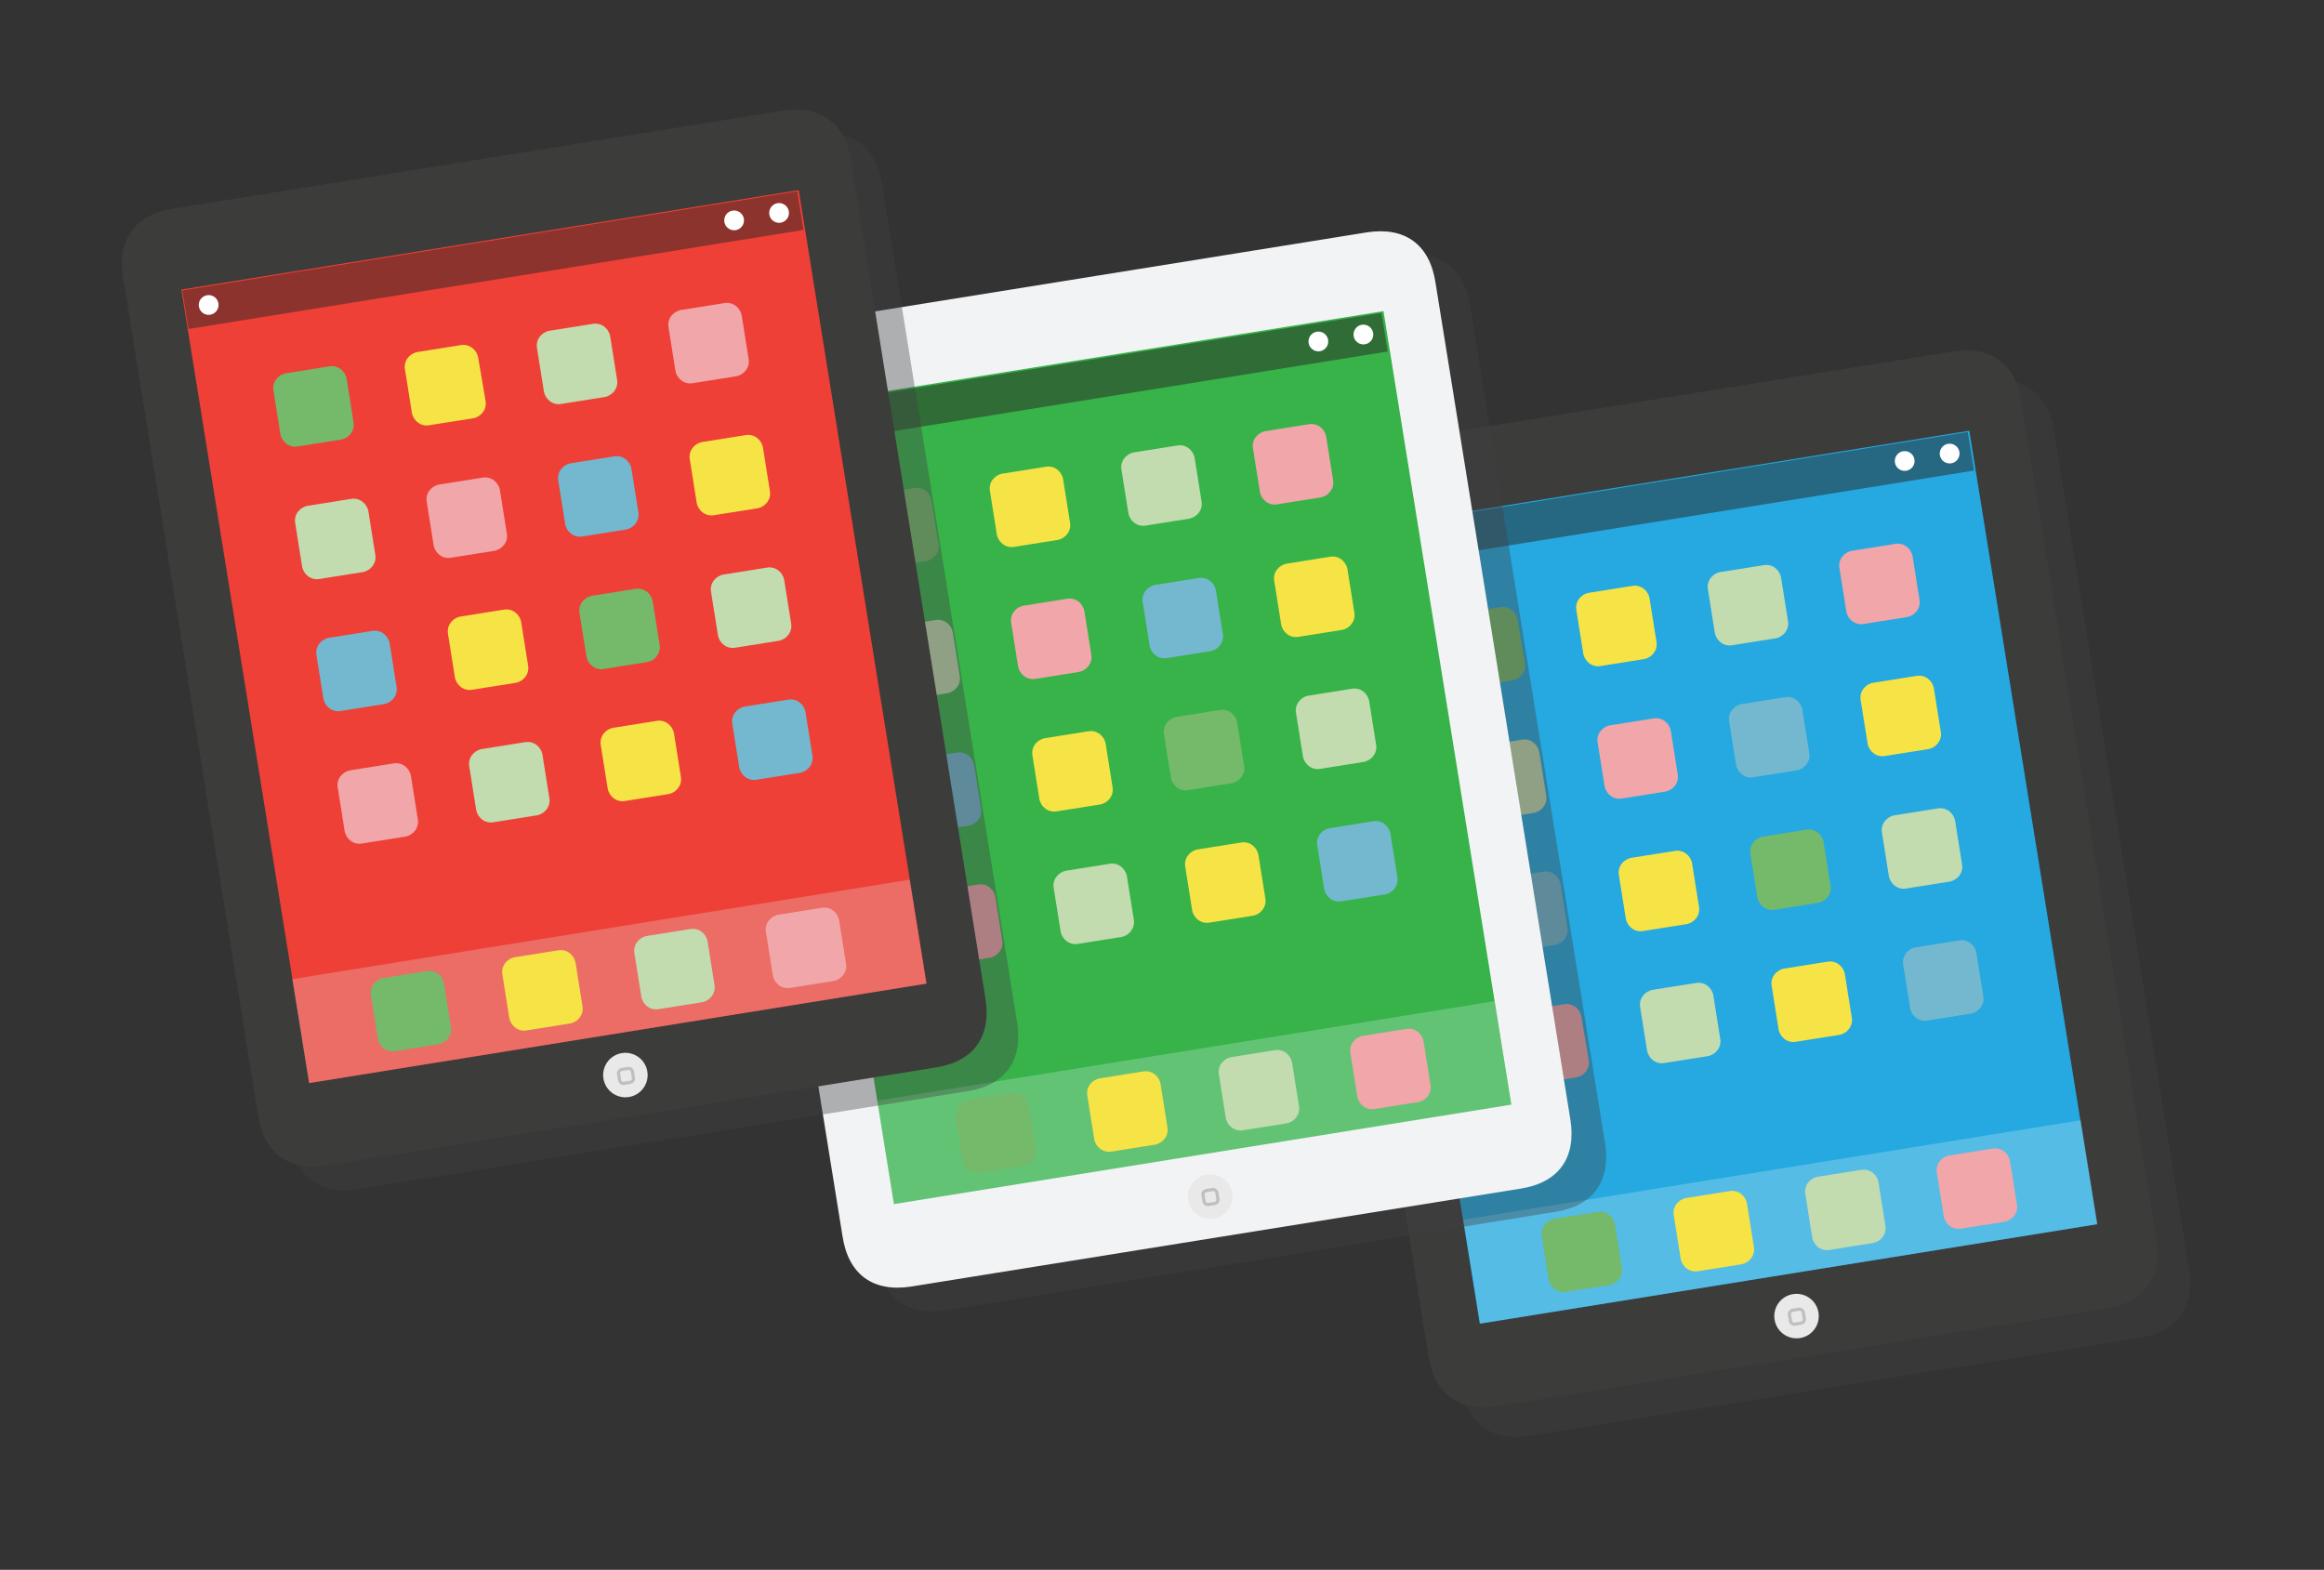 <?xml version="1.0" encoding="UTF-8"?>
<!-- Generator: Adobe Illustrator 21.0.2, SVG Export Plug-In . SVG Version: 6.00 Build 0)  -->
<svg xmlns="http://www.w3.org/2000/svg" xmlns:xlink="http://www.w3.org/1999/xlink" x="0px" y="0px" width="470px" height="317.5px" viewBox="0 0 470 317.5" style="enable-background:new 0 0 470 317.5;" xml:space="preserve">
<rect x="0" y="0" width="470" height="317.5" fill="#333333" stroke="none"/>
<style type="text/css">
	.st0{display:none;}
	.st1{display:inline;fill:#D0D2D3;}
	.st2{display:inline;}
	.st3{opacity:0.38;}
	.st4{fill:#404041;}
	.st5{fill:#3C3C3B;}
	.st6{fill:#25A9E0;}
	.st7{opacity:0.25;fill:#E7F5F8;}
	.st8{fill:#75B96B;}
	.st9{fill:#F6E446;}
	.st10{fill:#C2DBAF;}
	.st11{fill:#F1A6A9;}
	.st12{fill:#73B8CE;}
	.st13{opacity:0.5;fill:#282623;}
	.st14{fill:#FFFFFF;}
	.st15{fill:#E9E9E9;}
	.st16{fill:none;stroke:#C1BFBE;stroke-width:0.643;stroke-miterlimit:10;}
	.st17{fill:#F2F3F4;}
	.st18{fill:#37B34A;}
	.st19{fill:#EE4036;}
	.st20{fill:#D0D2D3;}
	.st21{fill:url(#SVGID_1_);}
	.st22{opacity:0.25;fill:#E7F4F9;}
	.st23{fill:#74BA6B;}
	.st24{fill:#F8E545;}
	.st25{fill:#C2DCB0;}
	.st26{fill:#F3A7AA;}
	.st27{fill:#72B9CF;}
	.st28{fill:#EAEAEB;}
	.st29{fill:none;stroke:#C2C0C0;stroke-width:0.643;stroke-miterlimit:10;}
	.st30{opacity:0.44;fill:url(#SVGID_2_);}
	.st31{fill:#F29100;}
	.st32{fill:#2D2E82;}
	.st33{fill:#E6E7E8;}
	.st34{fill:#35A8E0;}
	.st35{fill:url(#SVGID_3_);}
	.st36{opacity:0.44;fill:url(#SVGID_4_);}
	.st37{display:inline;fill:#3C3C3B;}
	.st38{display:inline;fill:url(#SVGID_5_);}
	.st39{display:inline;opacity:0.25;fill:#E7F4F9;}
	.st40{display:inline;fill:#74BA6B;}
	.st41{display:inline;fill:#F8E545;}
	.st42{display:inline;fill:#C2DCB0;}
	.st43{display:inline;fill:#F3A7AA;}
	.st44{display:inline;fill:#72B9CF;}
	.st45{display:inline;opacity:0.5;fill:#282623;}
	.st46{display:inline;fill:#FFFFFF;}
	.st47{display:inline;opacity:0.5;fill:url(#SVGID_6_);}
	.st48{display:inline;opacity:0.38;}
	.st49{display:inline;fill:#2D2E82;}
	.st50{display:inline;fill:#E6E7E8;}
	.st51{display:inline;fill:#35A8E0;}
	.st52{fill:#717272;}
	.st53{fill:url(#SVGID_7_);}
	.st54{opacity:0.25;fill:#DFF1F5;}
	.st55{opacity:0.5;fill:#202121;}
	.st56{fill:#E3E3E3;}
	.st57{fill:none;stroke:#B8B8B9;stroke-width:0.512;stroke-miterlimit:10;}
	.st58{fill:url(#SVGID_8_);}
	.st59{display:inline;fill-rule:evenodd;clip-rule:evenodd;fill:#2C3E50;}
	.st60{display:inline;fill-rule:evenodd;clip-rule:evenodd;fill:#D3781E;}
	.st61{display:inline;fill-rule:evenodd;clip-rule:evenodd;fill:#3D566E;}
	.st62{fill-rule:evenodd;clip-rule:evenodd;fill:#F29100;}
	.st63{display:inline;fill:#F29100;}
	.st64{fill:url(#SVGID_9_);}
	.st65{display:inline;opacity:0.1;fill:#FFFFFF;}
	.st66{display:inline;fill:#183552;}
	.st67{fill:none;}
	.st68{fill:#183552;}
	.st69{display:inline;fill:#D73927;}
	.st70{display:inline;fill:#E65824;}
	.st71{display:inline;fill:#7A87BC;}
	.st72{clip-path:url(#SVGID_11_);}
	.st73{display:inline;opacity:0.55;}
	.st74{fill:url(#SVGID_12_);}
	.st75{display:inline;opacity:0.37;fill:none;stroke:#FFFFFF;stroke-miterlimit:10;}
	.st76{fill:url(#SVGID_13_);}
	.st77{opacity:0.44;fill:url(#SVGID_14_);}
	.st78{fill:url(#SVGID_15_);}
	.st79{opacity:0.44;fill:url(#SVGID_16_);}
	.st80{fill:url(#SVGID_17_);}
	.st81{opacity:0.5;fill:url(#SVGID_18_);}
	.st82{fill:url(#SVGID_19_);}
	.st83{fill:url(#SVGID_20_);}
	.st84{fill-rule:evenodd;clip-rule:evenodd;fill:#2C3E50;}
	.st85{fill-rule:evenodd;clip-rule:evenodd;fill:#D3781E;}
	.st86{fill-rule:evenodd;clip-rule:evenodd;fill:#3D566E;}
	.st87{fill:url(#SVGID_21_);}
	.st88{opacity:0.1;fill:#FFFFFF;}
	.st89{fill:#D73927;}
	.st90{fill:#E65824;}
	.st91{fill:#7A87BC;}
	.st92{clip-path:url(#SVGID_23_);}
	.st93{opacity:0.55;}
	.st94{fill:url(#SVGID_24_);}
	.st95{opacity:0.37;fill:none;stroke:#FFFFFF;stroke-miterlimit:10;}
</style>
<g id="Artwork" class="st0">
	<g class="st2">
		<g class="st3">
			<path class="st4" d="M442.7,256.7c1.2,7.7-2.4,12.7-10.1,13.9l-123.2,19.8c-7.7,1.2-12.7-2.4-13.9-10.1l-27.3-169.5     c-1.2-7.7,2.4-12.7,10.1-13.9l123.2-19.8c7.7-1.2,12.7,2.4,13.9,10.1L442.7,256.7z"></path>
		</g>
		<g>
			<path class="st5" d="M436.1,250.7c1.2,7.7-2.4,12.7-10.1,13.9l-123.2,19.8c-7.7,1.2-12.7-2.4-13.9-10.1l-27.3-169.5     c-1.2-7.7,2.4-12.7,10.1-13.9l123.2-19.8c7.7-1.2,12.7,2.4,13.9,10.1L436.1,250.7z"></path>
			
				<rect x="285.6" y="96.2" transform="matrix(0.987 -0.159 0.159 0.987 -23.773 57.692)" class="st6" width="126.5" height="162.6"></rect>
			
				<rect x="296.9" y="236.6" transform="matrix(0.987 -0.159 0.159 0.987 -34.716 60.363)" class="st7" width="126.5" height="21.3"></rect>
			<path class="st8" d="M308.4,134.1c0.3,1.7-0.9,3.2-2.5,3.5L297,139c-1.7,0.3-3.2-0.9-3.5-2.5l-1.4-8.8c-0.3-1.7,0.9-3.2,2.5-3.5     l8.8-1.4c1.7-0.3,3.2,0.9,3.5,2.5L308.4,134.1z"></path>
			<path class="st9" d="M335,129.8c0.3,1.7-0.9,3.2-2.5,3.5l-8.8,1.4c-1.7,0.3-3.2-0.9-3.5-2.5l-1.4-8.8c-0.3-1.7,0.9-3.2,2.5-3.5     l8.8-1.4c1.7-0.3,3.2,0.9,3.5,2.5L335,129.8z"></path>
			<path class="st10" d="M361.6,125.6c0.3,1.7-0.9,3.2-2.5,3.5l-8.8,1.4c-1.7,0.3-3.2-0.9-3.5-2.5l-1.4-8.8     c-0.3-1.7,0.9-3.2,2.5-3.5l8.8-1.4c1.7-0.3,3.2,0.9,3.5,2.5L361.6,125.6z"></path>
			<path class="st11" d="M388.2,121.3c0.3,1.7-0.9,3.2-2.5,3.5l-8.8,1.4c-1.7,0.3-3.2-0.9-3.5-2.5l-1.4-8.8     c-0.3-1.7,0.9-3.2,2.5-3.5l8.8-1.4c1.7-0.3,3.2,0.9,3.5,2.5L388.2,121.3z"></path>
			<path class="st8" d="M328,256.4c0.3,1.7-0.9,3.2-2.5,3.5l-8.8,1.4c-1.7,0.3-3.2-0.9-3.5-2.5l-1.4-8.8c-0.3-1.7,0.9-3.2,2.5-3.5     l8.8-1.4c1.7-0.3,3.2,0.9,3.5,2.5L328,256.4z"></path>
			<path class="st9" d="M354.7,252.2c0.3,1.7-0.9,3.2-2.5,3.5l-8.8,1.4c-1.7,0.3-3.2-0.9-3.5-2.5l-1.4-8.8c-0.3-1.7,0.9-3.2,2.5-3.5     l8.8-1.4c1.7-0.3,3.2,0.9,3.5,2.5L354.7,252.2z"></path>
			<path class="st10" d="M381.3,247.9c0.3,1.7-0.9,3.2-2.5,3.5l-8.8,1.4c-1.7,0.3-3.2-0.9-3.5-2.5l-1.4-8.8     c-0.3-1.7,0.9-3.2,2.5-3.5l8.8-1.4c1.7-0.3,3.2,0.9,3.5,2.5L381.3,247.9z"></path>
			<path class="st11" d="M407.9,243.6c0.3,1.7-0.9,3.2-2.5,3.5l-8.8,1.4c-1.7,0.3-3.2-0.9-3.5-2.5l-1.4-8.8     c-0.3-1.7,0.9-3.2,2.5-3.5l8.8-1.4c1.7-0.3,3.2,0.9,3.5,2.5L407.9,243.6z"></path>
			<path class="st10" d="M312.7,160.9c0.3,1.7-0.9,3.2-2.5,3.5l-8.8,1.4c-1.7,0.3-3.2-0.9-3.5-2.5l-1.4-8.8     c-0.3-1.7,0.9-3.2,2.5-3.5l8.8-1.4c1.7-0.3,3.2,0.9,3.5,2.5L312.7,160.9z"></path>
			<path class="st11" d="M339.3,156.6c0.3,1.7-0.9,3.2-2.5,3.5l-8.8,1.4c-1.7,0.3-3.2-0.9-3.5-2.5l-1.4-8.8     c-0.3-1.7,0.9-3.2,2.5-3.5l8.8-1.4c1.7-0.3,3.2,0.9,3.5,2.5L339.3,156.6z"></path>
			<path class="st12" d="M365.9,152.3c0.3,1.7-0.9,3.2-2.5,3.5l-8.8,1.4c-1.7,0.3-3.2-0.9-3.5-2.5l-1.4-8.8     c-0.3-1.7,0.9-3.2,2.5-3.5l8.8-1.4c1.7-0.3,3.2,0.9,3.5,2.5L365.9,152.3z"></path>
			<path class="st9" d="M392.5,148c0.3,1.7-0.9,3.2-2.5,3.5l-8.8,1.4c-1.7,0.3-3.2-0.9-3.5-2.5l-1.4-8.8c-0.3-1.7,0.9-3.2,2.5-3.5     l8.8-1.4c1.7-0.3,3.2,0.9,3.5,2.5L392.5,148z"></path>
			<path class="st12" d="M317,187.6c0.3,1.7-0.9,3.2-2.5,3.5l-8.8,1.4c-1.7,0.3-3.2-0.9-3.5-2.5l-1.4-8.8c-0.3-1.7,0.9-3.2,2.5-3.5     l8.8-1.4c1.7-0.3,3.2,0.9,3.5,2.5L317,187.6z"></path>
			<path class="st9" d="M343.6,183.4c0.3,1.7-0.9,3.2-2.5,3.5l-8.8,1.4c-1.7,0.3-3.2-0.9-3.5-2.5l-1.4-8.8c-0.3-1.7,0.9-3.2,2.5-3.5     l8.8-1.4c1.7-0.3,3.2,0.9,3.5,2.5L343.6,183.4z"></path>
			<path class="st8" d="M370.2,179.1c0.3,1.7-0.9,3.2-2.5,3.5l-8.8,1.4c-1.7,0.3-3.2-0.9-3.5-2.5l-1.4-8.8c-0.3-1.7,0.9-3.2,2.5-3.5     l8.8-1.4c1.7-0.3,3.2,0.9,3.5,2.5L370.2,179.1z"></path>
			<path class="st10" d="M396.8,174.8c0.3,1.7-0.9,3.2-2.5,3.5l-8.8,1.4c-1.7,0.3-3.2-0.9-3.5-2.5l-1.4-8.8     c-0.3-1.7,0.9-3.2,2.5-3.5l8.8-1.4c1.7-0.3,3.2,0.9,3.5,2.5L396.8,174.8z"></path>
			<path class="st11" d="M321.3,214.4c0.3,1.7-0.9,3.2-2.5,3.5l-8.8,1.4c-1.7,0.3-3.2-0.9-3.5-2.5L305,208c-0.3-1.7,0.9-3.2,2.5-3.5     l8.8-1.4c1.7-0.3,3.2,0.9,3.5,2.5L321.3,214.4z"></path>
			<path class="st10" d="M347.9,210.1c0.3,1.7-0.9,3.2-2.5,3.5l-8.8,1.4c-1.7,0.3-3.2-0.9-3.5-2.5l-1.4-8.8     c-0.3-1.7,0.9-3.2,2.5-3.5l8.8-1.4c1.7-0.3,3.2,0.9,3.5,2.5L347.9,210.1z"></path>
			<path class="st9" d="M374.5,205.8c0.3,1.7-0.9,3.2-2.5,3.5l-8.8,1.4c-1.7,0.3-3.2-0.9-3.5-2.5l-1.4-8.8c-0.3-1.7,0.9-3.2,2.5-3.5     l8.8-1.4c1.7-0.3,3.2,0.9,3.5,2.5L374.5,205.8z"></path>
			<path class="st12" d="M401.1,201.5c0.3,1.7-0.9,3.2-2.5,3.5l-8.8,1.4c-1.7,0.3-3.2-0.9-3.5-2.5l-1.4-8.8     c-0.3-1.7,0.9-3.2,2.5-3.5l8.8-1.4c1.7-0.3,3.2,0.9,3.5,2.5L401.1,201.5z"></path>
			
				<rect x="273.5" y="97.4" transform="matrix(0.987 -0.159 0.159 0.987 -11.835 54.754)" class="st13" width="126" height="7.9"></rect>
			<ellipse transform="matrix(0.987 -0.159 0.159 0.987 -9.926 62.413)" class="st14" cx="385.3" cy="93.3" rx="2" ry="2"></ellipse>
			<ellipse transform="matrix(0.987 -0.159 0.159 0.987 -13.994 45.741)" class="st14" cx="279" cy="110.4" rx="2" ry="2"></ellipse>
			<ellipse transform="matrix(0.987 -0.159 0.159 0.987 -9.578 63.837)" class="st14" cx="394.4" cy="91.8" rx="2" ry="2"></ellipse>
			<g>
				
					<ellipse transform="matrix(0.987 -0.159 0.159 0.987 -37.692 61.121)" class="st15" cx="363.4" cy="266.3" rx="4.5" ry="4.5"></ellipse>
				<path class="st16" d="M364.9,266.7c0.1,0.4-0.2,0.8-0.6,0.9l-1.3,0.2c-0.4,0.1-0.8-0.2-0.9-0.6l-0.2-1.3      c-0.1-0.4,0.2-0.8,0.6-0.9l1.3-0.2c0.4-0.1,0.8,0.2,0.9,0.6L364.9,266.7z"></path>
			</g>
		</g>
	</g>
	<g class="st2">
		<g class="st3">
			<path class="st4" d="M324.6,231.2c1.2,7.7-2.4,12.7-10.1,13.9L191.3,265c-7.7,1.2-12.7-2.4-13.9-10.1L150.1,85.4     c-1.2-7.7,2.4-12.7,10.1-13.9l123.2-19.8c7.7-1.2,12.7,2.4,13.9,10.1L324.6,231.2z"></path>
		</g>
		<g>
			<path class="st17" d="M317.6,226.5c1.2,7.7-2.4,12.7-10.1,13.9l-123.2,19.8c-7.7,1.2-12.7-2.4-13.9-10.1L143.1,80.7     c-1.2-7.7,2.4-12.7,10.1-13.9l123.2-19.8c7.7-1.2,12.7,2.4,13.9,10.1L317.6,226.5z"></path>
			
				<rect x="167.1" y="72" transform="matrix(0.987 -0.159 0.159 0.987 -21.442 38.544)" class="st18" width="126.5" height="162.6"></rect>
			
				<rect x="178.3" y="212.5" transform="matrix(0.987 -0.159 0.159 0.987 -32.385 41.215)" class="st7" width="126.5" height="21.3"></rect>
			<path class="st8" d="M189.8,110c0.3,1.7-0.9,3.2-2.5,3.5l-8.8,1.4c-1.7,0.3-3.2-0.9-3.5-2.5l-1.4-8.8c-0.3-1.7,0.9-3.2,2.5-3.5     l8.8-1.4c1.7-0.3,3.2,0.9,3.5,2.5L189.8,110z"></path>
			<path class="st9" d="M216.4,105.7c0.3,1.7-0.9,3.2-2.5,3.5l-8.8,1.4c-1.7,0.3-3.2-0.9-3.5-2.5l-1.4-8.8c-0.3-1.7,0.9-3.2,2.5-3.5     l8.8-1.4c1.7-0.3,3.2,0.9,3.5,2.5L216.4,105.7z"></path>
			<path class="st10" d="M243,101.4c0.3,1.7-0.9,3.2-2.5,3.5l-8.8,1.4c-1.7,0.3-3.2-0.9-3.5-2.5l-1.4-8.8c-0.3-1.7,0.9-3.2,2.5-3.5     l8.8-1.4c1.7-0.3,3.2,0.9,3.5,2.5L243,101.4z"></path>
			<path class="st11" d="M269.6,97.1c0.3,1.7-0.9,3.2-2.5,3.5l-8.8,1.4c-1.7,0.3-3.2-0.9-3.5-2.5l-1.4-8.8c-0.3-1.7,0.9-3.2,2.5-3.5     l8.8-1.4c1.7-0.3,3.2,0.9,3.5,2.5L269.6,97.1z"></path>
			<path class="st8" d="M209.5,232.3c0.3,1.7-0.9,3.2-2.5,3.5l-8.8,1.4c-1.7,0.3-3.2-0.9-3.5-2.5l-1.4-8.8c-0.3-1.7,0.9-3.2,2.5-3.5     l8.8-1.4c1.7-0.3,3.2,0.9,3.5,2.5L209.5,232.3z"></path>
			<path class="st9" d="M236.1,228c0.3,1.7-0.9,3.2-2.5,3.5l-8.8,1.4c-1.7,0.3-3.2-0.9-3.5-2.5l-1.4-8.8c-0.3-1.7,0.9-3.2,2.5-3.5     l8.8-1.4c1.7-0.3,3.2,0.9,3.5,2.5L236.1,228z"></path>
			<path class="st10" d="M262.7,223.7c0.3,1.7-0.9,3.2-2.5,3.5l-8.8,1.4c-1.7,0.3-3.2-0.9-3.5-2.5l-1.4-8.8     c-0.3-1.7,0.9-3.2,2.5-3.5l8.8-1.4c1.7-0.3,3.2,0.9,3.5,2.5L262.7,223.7z"></path>
			<path class="st11" d="M289.3,219.4c0.3,1.7-0.9,3.2-2.5,3.5l-8.8,1.4c-1.7,0.3-3.2-0.9-3.5-2.5l-1.4-8.8     c-0.3-1.7,0.9-3.2,2.5-3.5l8.8-1.4c1.7-0.3,3.2,0.9,3.5,2.5L289.3,219.4z"></path>
			<path class="st10" d="M194.1,136.7c0.3,1.7-0.9,3.2-2.5,3.5l-8.8,1.4c-1.7,0.3-3.2-0.9-3.5-2.5l-1.4-8.8     c-0.3-1.7,0.9-3.2,2.5-3.5l8.8-1.4c1.7-0.3,3.2,0.9,3.5,2.5L194.1,136.7z"></path>
			<path class="st11" d="M220.7,132.4c0.3,1.7-0.9,3.2-2.5,3.5l-8.8,1.4c-1.7,0.3-3.2-0.9-3.5-2.5l-1.4-8.8     c-0.3-1.7,0.9-3.2,2.5-3.5l8.8-1.4c1.7-0.3,3.2,0.9,3.5,2.5L220.7,132.4z"></path>
			<path class="st12" d="M247.3,128.2c0.3,1.7-0.9,3.2-2.5,3.5l-8.8,1.4c-1.7,0.3-3.2-0.9-3.5-2.5l-1.4-8.8     c-0.3-1.7,0.9-3.2,2.5-3.5l8.8-1.4c1.7-0.3,3.2,0.9,3.5,2.5L247.3,128.2z"></path>
			<path class="st9" d="M273.9,123.9c0.3,1.7-0.9,3.2-2.5,3.5l-8.8,1.4c-1.7,0.3-3.2-0.9-3.5-2.5l-1.4-8.8c-0.3-1.7,0.9-3.2,2.5-3.5     l8.8-1.4c1.7-0.3,3.2,0.9,3.5,2.5L273.9,123.9z"></path>
			<path class="st12" d="M198.4,163.5c0.3,1.7-0.9,3.2-2.5,3.5l-8.8,1.4c-1.7,0.3-3.2-0.9-3.5-2.5l-1.4-8.8     c-0.3-1.7,0.9-3.2,2.5-3.5l8.8-1.4c1.7-0.3,3.2,0.9,3.5,2.5L198.4,163.5z"></path>
			<path class="st9" d="M225,159.2c0.3,1.7-0.9,3.2-2.5,3.5l-8.8,1.4c-1.7,0.3-3.2-0.9-3.5-2.5l-1.4-8.8c-0.3-1.7,0.9-3.2,2.5-3.5     l8.8-1.4c1.7-0.3,3.2,0.9,3.5,2.5L225,159.2z"></path>
			<path class="st8" d="M251.6,154.9c0.3,1.7-0.9,3.2-2.5,3.5l-8.8,1.4c-1.7,0.3-3.2-0.9-3.5-2.5l-1.4-8.8c-0.3-1.7,0.9-3.2,2.5-3.5     l8.8-1.4c1.7-0.3,3.2,0.9,3.5,2.5L251.6,154.9z"></path>
			<path class="st10" d="M278.3,150.6c0.3,1.7-0.9,3.2-2.5,3.5l-8.8,1.4c-1.7,0.3-3.2-0.9-3.5-2.5l-1.4-8.8     c-0.3-1.7,0.9-3.2,2.5-3.5l8.8-1.4c1.7-0.3,3.2,0.9,3.5,2.5L278.3,150.6z"></path>
			<path class="st11" d="M202.7,190.2c0.3,1.7-0.9,3.2-2.5,3.5l-8.8,1.4c-1.7,0.3-3.2-0.9-3.5-2.5l-1.4-8.8     c-0.3-1.7,0.9-3.2,2.5-3.5l8.8-1.4c1.7-0.3,3.2,0.9,3.5,2.5L202.7,190.2z"></path>
			<path class="st10" d="M229.3,186c0.3,1.7-0.9,3.2-2.5,3.5l-8.8,1.4c-1.7,0.3-3.2-0.9-3.5-2.5l-1.4-8.8c-0.3-1.7,0.9-3.2,2.5-3.5     l8.8-1.4c1.7-0.3,3.2,0.9,3.5,2.5L229.3,186z"></path>
			<path class="st9" d="M255.9,181.7c0.3,1.7-0.9,3.2-2.5,3.5l-8.8,1.4c-1.7,0.3-3.2-0.9-3.5-2.5l-1.4-8.8c-0.3-1.7,0.9-3.2,2.5-3.5     l8.8-1.4c1.7-0.3,3.2,0.9,3.5,2.5L255.9,181.7z"></path>
			<path class="st12" d="M282.6,177.4c0.3,1.7-0.9,3.2-2.5,3.5l-8.8,1.4c-1.7,0.3-3.2-0.9-3.5-2.5l-1.4-8.8     c-0.3-1.7,0.9-3.2,2.5-3.5l8.8-1.4c1.7-0.3,3.2,0.9,3.5,2.5L282.6,177.4z"></path>
			
				<rect x="154.9" y="73.3" transform="matrix(0.987 -0.159 0.159 0.987 -9.504 35.605)" class="st13" width="126" height="7.9"></rect>
			<ellipse transform="matrix(0.987 -0.159 0.159 0.987 -7.595 43.265)" class="st14" cx="266.7" cy="69.1" rx="2" ry="2"></ellipse>
			<ellipse transform="matrix(0.987 -0.159 0.159 0.987 -11.664 26.593)" class="st14" cx="160.5" cy="86.2" rx="2" ry="2"></ellipse>
			<ellipse transform="matrix(0.987 -0.159 0.159 0.987 -7.247 44.689)" class="st14" cx="275.8" cy="67.7" rx="2" ry="2"></ellipse>
			<g>
				
					<ellipse transform="matrix(0.987 -0.159 0.159 0.987 -35.361 41.972)" class="st15" cx="244.8" cy="242.1" rx="4.5" ry="4.5"></ellipse>
				<path class="st16" d="M246.3,242.5c0.1,0.4-0.2,0.8-0.6,0.9l-1.3,0.2c-0.4,0.1-0.8-0.2-0.9-0.6l-0.2-1.3      c-0.1-0.4,0.2-0.8,0.6-0.9l1.3-0.2c0.4-0.1,0.8,0.2,0.9,0.6L246.3,242.5z"></path>
			</g>
		</g>
	</g>
	<g class="st2">
		<g class="st3">
			<path class="st4" d="M205.7,206.8c1.2,7.7-2.4,12.7-10.1,13.9L72.5,240.5c-7.7,1.2-12.7-2.4-13.9-10.1L31.3,60.9     C30,53.2,33.7,48.2,41.3,47l123.2-19.8c7.7-1.2,12.7,2.4,13.9,10.1L205.7,206.8z"></path>
		</g>
		<g>
			<path class="st5" d="M199.3,202c1.2,7.7-2.4,12.7-10.1,13.9L66.1,235.7c-7.7,1.2-12.7-2.4-13.9-10.1L24.9,56.1     c-1.2-7.7,2.4-12.7,10.1-13.9l123.2-19.8c7.7-1.2,12.7,2.4,13.9,10.1L199.3,202z"></path>
			
				<rect x="48.8" y="47.5" transform="matrix(0.987 -0.159 0.159 0.987 -19.042 19.443)" class="st19" width="126.5" height="162.6"></rect>
			
				<rect x="60" y="187.9" transform="matrix(0.987 -0.159 0.159 0.987 -29.985 22.113)" class="st7" width="126.5" height="21.3"></rect>
			<path class="st8" d="M71.5,85.4c0.3,1.7-0.9,3.2-2.5,3.5l-8.8,1.4c-1.7,0.3-3.2-0.9-3.5-2.5L55.3,79c-0.3-1.7,0.9-3.2,2.5-3.5     l8.8-1.4c1.7-0.3,3.2,0.9,3.5,2.5L71.5,85.4z"></path>
			<path class="st9" d="M98.2,81.1c0.3,1.7-0.9,3.2-2.5,3.5L86.8,86c-1.7,0.3-3.2-0.9-3.5-2.5l-1.4-8.8c-0.3-1.7,0.9-3.2,2.5-3.5     l8.8-1.4c1.7-0.3,3.2,0.9,3.5,2.5L98.2,81.1z"></path>
			<path class="st10" d="M124.8,76.8c0.3,1.7-0.9,3.2-2.5,3.5l-8.8,1.4c-1.7,0.3-3.2-0.9-3.5-2.5l-1.4-8.8c-0.3-1.7,0.9-3.2,2.5-3.5     l8.8-1.4c1.7-0.3,3.2,0.9,3.5,2.5L124.8,76.8z"></path>
			<path class="st11" d="M151.4,72.6c0.3,1.7-0.9,3.2-2.5,3.5l-8.8,1.4c-1.7,0.3-3.2-0.9-3.5-2.5l-1.4-8.8c-0.3-1.7,0.9-3.2,2.5-3.5     l8.8-1.4c1.7-0.3,3.2,0.9,3.5,2.5L151.4,72.6z"></path>
			<path class="st8" d="M91.2,207.7c0.3,1.7-0.9,3.2-2.5,3.5l-8.8,1.4c-1.7,0.3-3.2-0.9-3.5-2.5l-1.4-8.8c-0.3-1.7,0.9-3.2,2.5-3.5     l8.8-1.4c1.7-0.3,3.2,0.9,3.5,2.5L91.2,207.7z"></path>
			<path class="st9" d="M117.8,203.5c0.3,1.7-0.9,3.2-2.5,3.5l-8.8,1.4c-1.7,0.3-3.2-0.9-3.5-2.5l-1.4-8.8c-0.3-1.7,0.9-3.2,2.5-3.5     l8.8-1.4c1.7-0.3,3.2,0.9,3.5,2.5L117.8,203.5z"></path>
			<path class="st10" d="M144.5,199.2c0.3,1.7-0.9,3.2-2.5,3.5l-8.8,1.4c-1.7,0.3-3.2-0.9-3.5-2.5l-1.4-8.8     c-0.3-1.7,0.9-3.2,2.5-3.5l8.8-1.4c1.7-0.3,3.2,0.9,3.5,2.5L144.5,199.2z"></path>
			<path class="st11" d="M171.1,194.9c0.3,1.7-0.9,3.2-2.5,3.5l-8.8,1.4c-1.7,0.3-3.2-0.9-3.5-2.5l-1.4-8.8     c-0.3-1.7,0.9-3.2,2.5-3.5l8.8-1.4c1.7-0.3,3.2,0.9,3.5,2.5L171.1,194.9z"></path>
			<path class="st10" d="M75.9,112.2c0.3,1.7-0.9,3.2-2.5,3.5l-8.8,1.4c-1.7,0.3-3.2-0.9-3.5-2.5l-1.4-8.8c-0.3-1.7,0.9-3.2,2.5-3.5     l8.8-1.4c1.7-0.3,3.2,0.9,3.5,2.5L75.9,112.2z"></path>
			<path class="st11" d="M102.5,107.9c0.3,1.7-0.9,3.2-2.5,3.5l-8.8,1.4c-1.7,0.3-3.2-0.9-3.5-2.5l-1.4-8.8     c-0.3-1.7,0.9-3.2,2.5-3.5l8.8-1.4c1.7-0.3,3.2,0.9,3.5,2.5L102.5,107.9z"></path>
			<path class="st12" d="M129.1,103.6c0.3,1.7-0.9,3.2-2.5,3.5l-8.8,1.4c-1.7,0.3-3.2-0.9-3.5-2.5l-1.4-8.8     c-0.3-1.7,0.9-3.2,2.5-3.5l8.8-1.4c1.7-0.3,3.2,0.9,3.5,2.5L129.1,103.6z"></path>
			<path class="st9" d="M155.7,99.3c0.3,1.7-0.9,3.2-2.5,3.5l-8.8,1.4c-1.7,0.3-3.2-0.9-3.5-2.5l-1.4-8.8c-0.3-1.7,0.9-3.2,2.5-3.5     l8.8-1.4c1.7-0.3,3.2,0.9,3.5,2.5L155.7,99.3z"></path>
			<path class="st12" d="M80.2,138.9c0.3,1.7-0.9,3.2-2.5,3.5l-8.8,1.4c-1.7,0.3-3.2-0.9-3.5-2.5l-1.4-8.8c-0.3-1.7,0.9-3.2,2.5-3.5     l8.8-1.4c1.7-0.3,3.2,0.9,3.5,2.5L80.2,138.9z"></path>
			<path class="st9" d="M106.8,134.6c0.3,1.7-0.9,3.2-2.5,3.5l-8.8,1.4c-1.7,0.3-3.2-0.9-3.5-2.5l-1.4-8.8c-0.3-1.7,0.9-3.2,2.5-3.5     l8.8-1.4c1.7-0.3,3.2,0.9,3.5,2.5L106.8,134.6z"></path>
			<path class="st8" d="M133.4,130.4c0.3,1.7-0.9,3.2-2.5,3.5l-8.8,1.4c-1.7,0.3-3.2-0.9-3.5-2.5l-1.4-8.8c-0.3-1.7,0.9-3.2,2.5-3.5     l8.8-1.4c1.7-0.3,3.2,0.9,3.5,2.5L133.4,130.4z"></path>
			<path class="st10" d="M160,126.1c0.3,1.7-0.9,3.2-2.5,3.5l-8.8,1.4c-1.7,0.3-3.2-0.9-3.5-2.5l-1.4-8.8c-0.3-1.7,0.9-3.2,2.5-3.5     l8.8-1.4c1.7-0.3,3.2,0.9,3.5,2.5L160,126.1z"></path>
			<path class="st11" d="M84.5,165.7c0.3,1.7-0.9,3.2-2.5,3.5l-8.8,1.4c-1.7,0.3-3.2-0.9-3.5-2.5l-1.4-8.8c-0.3-1.7,0.9-3.2,2.5-3.5     l8.8-1.4c1.7-0.3,3.2,0.9,3.5,2.5L84.5,165.7z"></path>
			<path class="st10" d="M111.1,161.4c0.3,1.7-0.9,3.2-2.5,3.5l-8.8,1.4c-1.7,0.3-3.2-0.9-3.5-2.5l-1.4-8.8     c-0.3-1.7,0.9-3.2,2.5-3.5l8.8-1.4c1.7-0.3,3.2,0.9,3.5,2.5L111.1,161.4z"></path>
			<path class="st9" d="M137.7,157.1c0.3,1.7-0.9,3.2-2.5,3.5l-8.8,1.4c-1.7,0.3-3.2-0.9-3.5-2.5l-1.4-8.8c-0.3-1.7,0.9-3.2,2.5-3.5     l8.8-1.4c1.7-0.3,3.2,0.9,3.5,2.5L137.7,157.1z"></path>
			<path class="st12" d="M164.3,152.8c0.3,1.7-0.9,3.2-2.5,3.5l-8.8,1.4c-1.7,0.3-3.2-0.9-3.5-2.5l-1.4-8.8     c-0.3-1.7,0.9-3.2,2.5-3.5l8.8-1.4c1.7-0.3,3.2,0.9,3.5,2.5L164.3,152.8z"></path>
			
				<rect x="36.7" y="48.7" transform="matrix(0.987 -0.159 0.159 0.987 -7.103 16.504)" class="st13" width="126" height="7.9"></rect>
			<ellipse transform="matrix(0.987 -0.159 0.159 0.987 -5.194 24.164)" class="st14" cx="148.5" cy="44.6" rx="2" ry="2"></ellipse>
			<ellipse transform="matrix(0.987 -0.159 0.159 0.987 -9.263 7.492)" class="st14" cx="42.2" cy="61.7" rx="2" ry="2"></ellipse>
			<ellipse transform="matrix(0.987 -0.159 0.159 0.987 -4.847 25.588)" class="st14" cx="157.6" cy="43.1" rx="2" ry="2"></ellipse>
			<g>
				
					<ellipse transform="matrix(0.987 -0.159 0.159 0.987 -32.961 22.871)" class="st15" cx="126.5" cy="217.5" rx="4.5" ry="4.5"></ellipse>
				<path class="st16" d="M128.1,218c0.1,0.4-0.2,0.8-0.6,0.9l-1.3,0.2c-0.4,0.1-0.8-0.2-0.9-0.6l-0.2-1.3c-0.1-0.4,0.2-0.8,0.6-0.9      l1.3-0.2c0.4-0.1,0.8,0.2,0.9,0.6L128.1,218z"></path>
			</g>
		</g>
	</g>
</g>
<g id="Flat">
	<g>
		<g class="st3">
			<path class="st4" d="M442.7,256.7c1.2,7.7-2.4,12.7-10.1,13.9l-123.2,19.8c-7.7,1.2-12.7-2.4-13.9-10.1l-27.3-169.5     c-1.2-7.7,2.4-12.7,10.1-13.9l123.2-19.8c7.7-1.2,12.7,2.4,13.9,10.1L442.7,256.7z"></path>
		</g>
		<g>
			<path class="st5" d="M436.1,250.7c1.2,7.7-2.4,12.7-10.1,13.9l-123.2,19.8c-7.7,1.2-12.7-2.4-13.9-10.1l-27.3-169.5     c-1.2-7.7,2.4-12.7,10.1-13.9l123.2-19.8c7.7-1.2,12.7,2.4,13.9,10.1L436.1,250.7z"></path>
			
				<rect x="285.6" y="96.2" transform="matrix(0.987 -0.159 0.159 0.987 -23.773 57.692)" class="st6" width="126.5" height="162.6"></rect>
			
				<rect x="296.9" y="236.6" transform="matrix(0.987 -0.159 0.159 0.987 -34.716 60.363)" class="st7" width="126.5" height="21.3"></rect>
			<path class="st8" d="M308.4,134.1c0.3,1.7-0.9,3.2-2.5,3.5L297,139c-1.7,0.3-3.2-0.9-3.5-2.5l-1.4-8.8c-0.3-1.7,0.9-3.2,2.5-3.5     l8.8-1.4c1.7-0.3,3.2,0.9,3.5,2.5L308.4,134.1z"></path>
			<path class="st9" d="M335,129.8c0.3,1.7-0.9,3.2-2.5,3.5l-8.8,1.4c-1.7,0.3-3.2-0.9-3.5-2.5l-1.4-8.8c-0.3-1.7,0.9-3.2,2.5-3.5     l8.8-1.4c1.7-0.3,3.2,0.9,3.5,2.5L335,129.8z"></path>
			<path class="st10" d="M361.6,125.6c0.3,1.7-0.9,3.2-2.5,3.5l-8.8,1.4c-1.7,0.3-3.2-0.9-3.5-2.5l-1.4-8.8     c-0.3-1.7,0.9-3.2,2.5-3.5l8.8-1.4c1.7-0.3,3.2,0.9,3.5,2.5L361.6,125.6z"></path>
			<path class="st11" d="M388.2,121.3c0.3,1.7-0.9,3.2-2.5,3.5l-8.8,1.4c-1.7,0.3-3.2-0.9-3.5-2.5l-1.4-8.8     c-0.3-1.7,0.9-3.2,2.5-3.5l8.8-1.4c1.7-0.3,3.2,0.9,3.5,2.5L388.2,121.3z"></path>
			<path class="st8" d="M328,256.4c0.3,1.7-0.9,3.2-2.5,3.5l-8.8,1.4c-1.7,0.3-3.2-0.9-3.5-2.5l-1.4-8.8c-0.3-1.7,0.9-3.2,2.5-3.5     l8.8-1.4c1.7-0.3,3.2,0.9,3.5,2.5L328,256.4z"></path>
			<path class="st9" d="M354.7,252.2c0.3,1.7-0.9,3.2-2.5,3.5l-8.8,1.4c-1.7,0.3-3.2-0.9-3.5-2.5l-1.4-8.8c-0.3-1.7,0.9-3.2,2.5-3.5     l8.8-1.4c1.7-0.3,3.2,0.9,3.5,2.5L354.7,252.2z"></path>
			<path class="st10" d="M381.3,247.9c0.3,1.7-0.9,3.2-2.5,3.5l-8.8,1.4c-1.7,0.3-3.2-0.9-3.5-2.5l-1.4-8.8     c-0.3-1.7,0.9-3.2,2.5-3.5l8.8-1.4c1.7-0.3,3.2,0.9,3.5,2.5L381.3,247.9z"></path>
			<path class="st11" d="M407.9,243.6c0.3,1.7-0.9,3.2-2.5,3.5l-8.8,1.4c-1.7,0.3-3.2-0.9-3.5-2.5l-1.4-8.8     c-0.3-1.7,0.9-3.2,2.5-3.5l8.8-1.4c1.7-0.3,3.2,0.9,3.5,2.5L407.9,243.6z"></path>
			<path class="st10" d="M312.7,160.9c0.3,1.7-0.9,3.2-2.5,3.5l-8.8,1.4c-1.7,0.3-3.2-0.9-3.5-2.5l-1.4-8.8     c-0.3-1.7,0.9-3.2,2.5-3.5l8.8-1.4c1.7-0.3,3.2,0.9,3.5,2.5L312.7,160.9z"></path>
			<path class="st11" d="M339.3,156.6c0.3,1.7-0.9,3.2-2.5,3.5l-8.8,1.4c-1.7,0.3-3.2-0.9-3.5-2.5l-1.4-8.8     c-0.3-1.7,0.9-3.2,2.5-3.5l8.8-1.4c1.7-0.3,3.2,0.9,3.5,2.5L339.3,156.6z"></path>
			<path class="st12" d="M365.9,152.3c0.3,1.7-0.9,3.2-2.5,3.5l-8.8,1.4c-1.7,0.3-3.2-0.9-3.5-2.5l-1.4-8.8     c-0.3-1.7,0.9-3.2,2.5-3.5l8.8-1.4c1.7-0.3,3.2,0.9,3.5,2.5L365.9,152.3z"></path>
			<path class="st9" d="M392.5,148c0.3,1.7-0.9,3.2-2.5,3.5l-8.8,1.4c-1.7,0.3-3.2-0.9-3.5-2.5l-1.4-8.8c-0.3-1.7,0.9-3.2,2.5-3.5     l8.8-1.4c1.7-0.3,3.2,0.9,3.5,2.5L392.5,148z"></path>
			<path class="st12" d="M317,187.6c0.3,1.7-0.9,3.2-2.5,3.5l-8.8,1.4c-1.7,0.3-3.2-0.9-3.5-2.5l-1.4-8.8c-0.3-1.7,0.9-3.2,2.5-3.5     l8.8-1.4c1.7-0.3,3.2,0.9,3.5,2.5L317,187.6z"></path>
			<path class="st9" d="M343.6,183.4c0.3,1.7-0.9,3.2-2.5,3.5l-8.8,1.4c-1.7,0.3-3.2-0.9-3.5-2.5l-1.4-8.8c-0.3-1.7,0.9-3.2,2.5-3.5     l8.8-1.4c1.7-0.3,3.2,0.9,3.5,2.5L343.6,183.4z"></path>
			<path class="st8" d="M370.2,179.1c0.3,1.7-0.9,3.2-2.5,3.5l-8.8,1.4c-1.7,0.3-3.2-0.9-3.5-2.5l-1.4-8.8c-0.3-1.7,0.9-3.2,2.5-3.5     l8.8-1.4c1.7-0.3,3.2,0.9,3.5,2.5L370.2,179.1z"></path>
			<path class="st10" d="M396.8,174.8c0.3,1.7-0.9,3.2-2.5,3.5l-8.8,1.4c-1.7,0.3-3.2-0.9-3.5-2.5l-1.4-8.8     c-0.3-1.7,0.9-3.2,2.5-3.5l8.8-1.4c1.7-0.3,3.2,0.9,3.5,2.5L396.8,174.8z"></path>
			<path class="st11" d="M321.3,214.4c0.3,1.7-0.9,3.2-2.5,3.5l-8.8,1.4c-1.7,0.3-3.2-0.9-3.5-2.5L305,208c-0.3-1.7,0.9-3.2,2.5-3.5     l8.8-1.4c1.7-0.3,3.2,0.9,3.5,2.5L321.3,214.4z"></path>
			<path class="st10" d="M347.9,210.1c0.3,1.7-0.9,3.2-2.5,3.5l-8.8,1.4c-1.7,0.3-3.2-0.9-3.5-2.5l-1.4-8.8     c-0.3-1.7,0.9-3.2,2.5-3.5l8.8-1.4c1.7-0.3,3.2,0.9,3.5,2.5L347.9,210.1z"></path>
			<path class="st9" d="M374.5,205.8c0.3,1.7-0.9,3.2-2.5,3.5l-8.8,1.4c-1.7,0.3-3.2-0.9-3.5-2.5l-1.4-8.8c-0.3-1.7,0.9-3.2,2.5-3.5     l8.8-1.4c1.7-0.3,3.2,0.9,3.5,2.5L374.5,205.8z"></path>
			<path class="st12" d="M401.1,201.5c0.3,1.7-0.9,3.2-2.5,3.5l-8.8,1.4c-1.7,0.3-3.2-0.9-3.5-2.5l-1.4-8.8     c-0.3-1.7,0.9-3.2,2.5-3.5l8.8-1.4c1.7-0.3,3.2,0.9,3.5,2.5L401.1,201.5z"></path>
			
				<rect x="273.5" y="97.4" transform="matrix(0.987 -0.159 0.159 0.987 -11.835 54.754)" class="st13" width="126" height="7.9"></rect>
			<ellipse transform="matrix(0.987 -0.159 0.159 0.987 -9.926 62.413)" class="st14" cx="385.3" cy="93.3" rx="2" ry="2"></ellipse>
			<ellipse transform="matrix(0.987 -0.159 0.159 0.987 -13.994 45.741)" class="st14" cx="279" cy="110.4" rx="2" ry="2"></ellipse>
			<ellipse transform="matrix(0.987 -0.159 0.159 0.987 -9.578 63.837)" class="st14" cx="394.4" cy="91.8" rx="2" ry="2"></ellipse>
			<g>
				
					<ellipse transform="matrix(0.987 -0.159 0.159 0.987 -37.692 61.121)" class="st15" cx="363.4" cy="266.3" rx="4.5" ry="4.5"></ellipse>
				<path class="st16" d="M364.9,266.7c0.1,0.4-0.2,0.8-0.6,0.9l-1.3,0.2c-0.4,0.1-0.8-0.2-0.9-0.6l-0.2-1.3      c-0.1-0.4,0.2-0.8,0.6-0.9l1.3-0.2c0.4-0.1,0.8,0.2,0.9,0.6L364.9,266.7z"></path>
			</g>
		</g>
	</g>
	<g>
		<g class="st3">
			<path class="st4" d="M324.6,231.2c1.2,7.7-2.4,12.7-10.1,13.9L191.3,265c-7.7,1.2-12.7-2.4-13.9-10.1L150.1,85.4     c-1.2-7.7,2.4-12.7,10.1-13.9l123.2-19.8c7.7-1.2,12.7,2.4,13.9,10.1L324.6,231.2z"></path>
		</g>
		<g>
			<path class="st17" d="M317.6,226.5c1.2,7.7-2.4,12.7-10.1,13.9l-123.2,19.8c-7.7,1.2-12.7-2.4-13.9-10.1L143.1,80.7     c-1.2-7.7,2.4-12.7,10.1-13.9l123.2-19.8c7.7-1.2,12.7,2.4,13.9,10.1L317.6,226.5z"></path>
			
				<rect x="167.1" y="72" transform="matrix(0.987 -0.159 0.159 0.987 -21.442 38.544)" class="st18" width="126.5" height="162.6"></rect>
			
				<rect x="178.3" y="212.5" transform="matrix(0.987 -0.159 0.159 0.987 -32.385 41.215)" class="st7" width="126.5" height="21.3"></rect>
			<path class="st8" d="M189.8,110c0.3,1.7-0.9,3.2-2.5,3.5l-8.8,1.4c-1.7,0.3-3.2-0.9-3.5-2.5l-1.4-8.8c-0.3-1.7,0.9-3.2,2.5-3.5     l8.8-1.4c1.7-0.3,3.2,0.9,3.5,2.5L189.8,110z"></path>
			<path class="st9" d="M216.4,105.7c0.3,1.7-0.9,3.2-2.5,3.5l-8.8,1.4c-1.7,0.3-3.2-0.9-3.5-2.5l-1.4-8.8c-0.3-1.7,0.9-3.2,2.5-3.5     l8.8-1.4c1.7-0.3,3.2,0.9,3.5,2.5L216.4,105.7z"></path>
			<path class="st10" d="M243,101.4c0.3,1.7-0.9,3.2-2.5,3.5l-8.8,1.4c-1.7,0.3-3.2-0.9-3.5-2.5l-1.4-8.8c-0.3-1.7,0.9-3.2,2.5-3.5     l8.8-1.4c1.7-0.3,3.2,0.9,3.5,2.5L243,101.4z"></path>
			<path class="st11" d="M269.6,97.1c0.3,1.7-0.9,3.2-2.5,3.5l-8.8,1.4c-1.7,0.3-3.2-0.9-3.5-2.5l-1.4-8.8c-0.3-1.7,0.9-3.2,2.5-3.5     l8.8-1.4c1.7-0.3,3.2,0.9,3.5,2.5L269.6,97.1z"></path>
			<path class="st8" d="M209.5,232.3c0.3,1.7-0.9,3.2-2.5,3.5l-8.8,1.4c-1.7,0.3-3.2-0.9-3.5-2.5l-1.4-8.8c-0.3-1.7,0.9-3.2,2.5-3.5     l8.8-1.4c1.7-0.3,3.2,0.9,3.5,2.5L209.5,232.3z"></path>
			<path class="st9" d="M236.1,228c0.3,1.7-0.9,3.2-2.5,3.5l-8.8,1.4c-1.7,0.3-3.2-0.9-3.5-2.5l-1.4-8.8c-0.3-1.7,0.9-3.2,2.5-3.5     l8.8-1.4c1.7-0.3,3.2,0.9,3.5,2.5L236.1,228z"></path>
			<path class="st10" d="M262.7,223.7c0.3,1.7-0.9,3.2-2.5,3.5l-8.8,1.4c-1.7,0.3-3.2-0.9-3.5-2.5l-1.4-8.8     c-0.3-1.7,0.9-3.2,2.5-3.5l8.8-1.4c1.7-0.3,3.2,0.9,3.5,2.5L262.7,223.7z"></path>
			<path class="st11" d="M289.3,219.4c0.3,1.7-0.9,3.2-2.5,3.5l-8.8,1.4c-1.7,0.3-3.2-0.9-3.5-2.5l-1.4-8.8     c-0.3-1.7,0.9-3.2,2.5-3.5l8.8-1.4c1.7-0.3,3.2,0.9,3.5,2.5L289.3,219.4z"></path>
			<path class="st10" d="M194.1,136.7c0.3,1.7-0.9,3.2-2.5,3.5l-8.8,1.4c-1.7,0.3-3.2-0.9-3.5-2.5l-1.4-8.8     c-0.3-1.7,0.9-3.2,2.5-3.5l8.8-1.4c1.7-0.3,3.2,0.9,3.5,2.5L194.1,136.7z"></path>
			<path class="st11" d="M220.7,132.4c0.3,1.7-0.9,3.2-2.5,3.5l-8.8,1.4c-1.7,0.3-3.2-0.9-3.5-2.5l-1.4-8.8     c-0.3-1.7,0.9-3.2,2.5-3.5l8.8-1.4c1.7-0.3,3.2,0.9,3.5,2.5L220.7,132.4z"></path>
			<path class="st12" d="M247.3,128.2c0.3,1.7-0.9,3.2-2.5,3.5l-8.8,1.4c-1.7,0.3-3.2-0.9-3.5-2.5l-1.4-8.8     c-0.3-1.7,0.9-3.2,2.5-3.5l8.8-1.4c1.7-0.3,3.2,0.9,3.5,2.5L247.3,128.2z"></path>
			<path class="st9" d="M273.9,123.9c0.3,1.7-0.9,3.2-2.5,3.5l-8.8,1.4c-1.7,0.3-3.2-0.9-3.5-2.5l-1.4-8.8c-0.3-1.7,0.9-3.2,2.5-3.5     l8.8-1.4c1.7-0.3,3.2,0.9,3.5,2.5L273.9,123.9z"></path>
			<path class="st12" d="M198.4,163.5c0.3,1.7-0.9,3.2-2.5,3.5l-8.8,1.4c-1.7,0.3-3.2-0.9-3.5-2.5l-1.4-8.8     c-0.3-1.7,0.9-3.2,2.5-3.5l8.8-1.4c1.7-0.3,3.2,0.9,3.5,2.5L198.4,163.5z"></path>
			<path class="st9" d="M225,159.2c0.3,1.7-0.9,3.2-2.5,3.5l-8.8,1.4c-1.7,0.3-3.2-0.9-3.5-2.5l-1.4-8.8c-0.3-1.7,0.9-3.2,2.5-3.5     l8.8-1.4c1.7-0.3,3.2,0.9,3.5,2.5L225,159.2z"></path>
			<path class="st8" d="M251.6,154.9c0.3,1.7-0.9,3.2-2.5,3.5l-8.8,1.4c-1.7,0.3-3.2-0.9-3.5-2.5l-1.4-8.8c-0.3-1.7,0.9-3.2,2.5-3.5     l8.8-1.4c1.7-0.3,3.2,0.9,3.5,2.5L251.6,154.9z"></path>
			<path class="st10" d="M278.3,150.6c0.3,1.7-0.9,3.2-2.5,3.5l-8.8,1.4c-1.7,0.3-3.2-0.9-3.5-2.5l-1.4-8.8     c-0.3-1.7,0.9-3.2,2.5-3.5l8.8-1.4c1.7-0.3,3.2,0.9,3.5,2.5L278.3,150.6z"></path>
			<path class="st11" d="M202.7,190.2c0.3,1.7-0.9,3.2-2.5,3.5l-8.8,1.4c-1.7,0.3-3.2-0.9-3.5-2.5l-1.4-8.8     c-0.3-1.7,0.9-3.2,2.5-3.5l8.8-1.4c1.7-0.3,3.2,0.9,3.5,2.5L202.7,190.2z"></path>
			<path class="st10" d="M229.3,186c0.3,1.7-0.9,3.2-2.5,3.5l-8.8,1.4c-1.7,0.3-3.2-0.9-3.5-2.5l-1.4-8.8c-0.3-1.7,0.9-3.2,2.5-3.5     l8.8-1.4c1.7-0.3,3.2,0.9,3.5,2.5L229.3,186z"></path>
			<path class="st9" d="M255.9,181.7c0.3,1.7-0.9,3.2-2.5,3.5l-8.8,1.4c-1.7,0.3-3.2-0.9-3.5-2.5l-1.4-8.8c-0.3-1.7,0.9-3.2,2.5-3.5     l8.8-1.4c1.7-0.3,3.2,0.9,3.5,2.5L255.9,181.7z"></path>
			<path class="st12" d="M282.6,177.4c0.3,1.7-0.9,3.2-2.5,3.5l-8.8,1.4c-1.7,0.3-3.2-0.9-3.5-2.5l-1.4-8.8     c-0.3-1.7,0.9-3.2,2.5-3.5l8.8-1.4c1.7-0.3,3.2,0.9,3.5,2.5L282.6,177.4z"></path>
			
				<rect x="154.9" y="73.3" transform="matrix(0.987 -0.159 0.159 0.987 -9.504 35.605)" class="st13" width="126" height="7.9"></rect>
			<ellipse transform="matrix(0.987 -0.159 0.159 0.987 -7.595 43.265)" class="st14" cx="266.7" cy="69.1" rx="2" ry="2"></ellipse>
			<ellipse transform="matrix(0.987 -0.159 0.159 0.987 -11.664 26.593)" class="st14" cx="160.5" cy="86.2" rx="2" ry="2"></ellipse>
			<ellipse transform="matrix(0.987 -0.159 0.159 0.987 -7.247 44.689)" class="st14" cx="275.8" cy="67.7" rx="2" ry="2"></ellipse>
			<g>
				
					<ellipse transform="matrix(0.987 -0.159 0.159 0.987 -35.361 41.972)" class="st15" cx="244.8" cy="242.1" rx="4.5" ry="4.5"></ellipse>
				<path class="st16" d="M246.3,242.5c0.1,0.4-0.2,0.8-0.6,0.9l-1.3,0.2c-0.4,0.1-0.8-0.2-0.9-0.6l-0.2-1.3      c-0.1-0.4,0.2-0.8,0.6-0.9l1.3-0.2c0.4-0.1,0.8,0.2,0.9,0.6L246.3,242.5z"></path>
			</g>
		</g>
	</g>
	<g>
		<g class="st3">
			<path class="st4" d="M205.7,206.8c1.2,7.7-2.4,12.7-10.1,13.9L72.5,240.5c-7.7,1.2-12.7-2.4-13.9-10.1L31.3,60.9     C30,53.2,33.7,48.2,41.3,47l123.2-19.8c7.7-1.2,12.7,2.4,13.9,10.1L205.7,206.8z"></path>
		</g>
		<g>
			<path class="st5" d="M199.3,202c1.2,7.7-2.4,12.7-10.1,13.9L66.1,235.7c-7.7,1.2-12.7-2.4-13.9-10.1L24.9,56.1     c-1.2-7.7,2.4-12.7,10.1-13.9l123.2-19.8c7.7-1.2,12.7,2.4,13.9,10.1L199.3,202z"></path>
			
				<rect x="48.8" y="47.5" transform="matrix(0.987 -0.159 0.159 0.987 -19.042 19.443)" class="st19" width="126.5" height="162.6"></rect>
			
				<rect x="60" y="187.9" transform="matrix(0.987 -0.159 0.159 0.987 -29.985 22.113)" class="st7" width="126.5" height="21.3"></rect>
			<path class="st8" d="M71.5,85.4c0.3,1.7-0.9,3.2-2.5,3.5l-8.8,1.4c-1.7,0.3-3.2-0.9-3.5-2.5L55.3,79c-0.3-1.7,0.9-3.2,2.5-3.5     l8.8-1.4c1.7-0.3,3.2,0.9,3.5,2.5L71.5,85.4z"></path>
			<path class="st9" d="M98.2,81.1c0.3,1.7-0.9,3.2-2.5,3.5L86.8,86c-1.7,0.3-3.2-0.9-3.5-2.5l-1.4-8.8c-0.3-1.7,0.9-3.2,2.5-3.5     l8.8-1.4c1.7-0.3,3.2,0.9,3.5,2.5L98.2,81.1z"></path>
			<path class="st10" d="M124.8,76.8c0.3,1.7-0.9,3.2-2.5,3.5l-8.8,1.4c-1.7,0.3-3.2-0.9-3.5-2.5l-1.4-8.8c-0.3-1.7,0.9-3.2,2.5-3.5     l8.8-1.4c1.7-0.3,3.2,0.9,3.5,2.5L124.8,76.8z"></path>
			<path class="st11" d="M151.4,72.6c0.3,1.7-0.9,3.2-2.5,3.5l-8.8,1.4c-1.7,0.3-3.2-0.9-3.5-2.5l-1.4-8.8c-0.3-1.7,0.9-3.2,2.5-3.5     l8.8-1.4c1.7-0.3,3.2,0.9,3.5,2.5L151.4,72.6z"></path>
			<path class="st8" d="M91.2,207.7c0.3,1.7-0.9,3.2-2.5,3.5l-8.8,1.4c-1.7,0.3-3.2-0.9-3.5-2.5l-1.4-8.8c-0.3-1.7,0.9-3.2,2.5-3.5     l8.8-1.4c1.7-0.3,3.2,0.9,3.5,2.5L91.2,207.7z"></path>
			<path class="st9" d="M117.8,203.5c0.3,1.7-0.9,3.2-2.5,3.5l-8.8,1.4c-1.7,0.3-3.2-0.9-3.5-2.5l-1.4-8.8c-0.3-1.7,0.9-3.2,2.5-3.5     l8.8-1.4c1.7-0.3,3.2,0.9,3.5,2.5L117.8,203.5z"></path>
			<path class="st10" d="M144.5,199.2c0.3,1.7-0.9,3.2-2.5,3.5l-8.8,1.4c-1.7,0.3-3.2-0.9-3.5-2.5l-1.4-8.8     c-0.3-1.7,0.9-3.2,2.5-3.5l8.8-1.4c1.7-0.3,3.2,0.9,3.5,2.5L144.5,199.2z"></path>
			<path class="st11" d="M171.1,194.9c0.3,1.7-0.9,3.2-2.5,3.5l-8.8,1.4c-1.7,0.3-3.2-0.9-3.5-2.5l-1.4-8.8     c-0.3-1.7,0.9-3.2,2.5-3.5l8.8-1.4c1.7-0.3,3.2,0.9,3.5,2.5L171.1,194.9z"></path>
			<path class="st10" d="M75.9,112.2c0.3,1.7-0.9,3.2-2.5,3.5l-8.8,1.4c-1.7,0.3-3.2-0.9-3.5-2.5l-1.4-8.8c-0.3-1.7,0.9-3.2,2.5-3.5     l8.8-1.4c1.7-0.3,3.2,0.9,3.5,2.5L75.9,112.2z"></path>
			<path class="st11" d="M102.5,107.9c0.3,1.7-0.9,3.2-2.5,3.5l-8.8,1.4c-1.7,0.3-3.2-0.9-3.5-2.5l-1.4-8.8     c-0.3-1.7,0.9-3.2,2.5-3.5l8.8-1.4c1.7-0.3,3.2,0.9,3.5,2.5L102.5,107.9z"></path>
			<path class="st12" d="M129.1,103.6c0.3,1.7-0.9,3.2-2.5,3.5l-8.8,1.4c-1.7,0.3-3.2-0.9-3.5-2.5l-1.4-8.8     c-0.3-1.7,0.9-3.2,2.5-3.5l8.8-1.4c1.7-0.3,3.2,0.9,3.5,2.5L129.1,103.6z"></path>
			<path class="st9" d="M155.7,99.3c0.3,1.7-0.9,3.2-2.5,3.5l-8.8,1.4c-1.7,0.3-3.2-0.9-3.5-2.5l-1.4-8.8c-0.3-1.7,0.9-3.2,2.5-3.5     l8.8-1.4c1.7-0.3,3.2,0.9,3.5,2.5L155.7,99.3z"></path>
			<path class="st12" d="M80.2,138.9c0.3,1.7-0.9,3.2-2.5,3.5l-8.8,1.4c-1.7,0.3-3.2-0.9-3.5-2.5l-1.4-8.8c-0.3-1.7,0.9-3.2,2.5-3.5     l8.8-1.4c1.7-0.3,3.2,0.9,3.5,2.5L80.2,138.9z"></path>
			<path class="st9" d="M106.8,134.6c0.3,1.7-0.9,3.2-2.5,3.5l-8.8,1.4c-1.7,0.3-3.2-0.9-3.5-2.5l-1.4-8.8c-0.3-1.7,0.9-3.2,2.5-3.5     l8.8-1.4c1.7-0.3,3.2,0.9,3.5,2.5L106.8,134.6z"></path>
			<path class="st8" d="M133.4,130.4c0.3,1.7-0.9,3.2-2.5,3.5l-8.8,1.4c-1.7,0.3-3.2-0.9-3.5-2.5l-1.4-8.8c-0.3-1.7,0.9-3.2,2.5-3.5     l8.8-1.4c1.7-0.3,3.2,0.9,3.5,2.5L133.4,130.4z"></path>
			<path class="st10" d="M160,126.1c0.3,1.7-0.9,3.2-2.5,3.5l-8.8,1.4c-1.7,0.3-3.2-0.9-3.5-2.5l-1.4-8.8c-0.3-1.7,0.9-3.2,2.5-3.5     l8.8-1.4c1.7-0.3,3.2,0.9,3.5,2.5L160,126.1z"></path>
			<path class="st11" d="M84.5,165.7c0.3,1.7-0.9,3.2-2.5,3.5l-8.8,1.4c-1.7,0.3-3.2-0.9-3.5-2.5l-1.4-8.8c-0.3-1.7,0.9-3.2,2.5-3.5     l8.8-1.4c1.7-0.3,3.2,0.9,3.5,2.5L84.5,165.7z"></path>
			<path class="st10" d="M111.1,161.4c0.3,1.7-0.9,3.2-2.5,3.5l-8.8,1.4c-1.7,0.3-3.2-0.9-3.5-2.5l-1.4-8.8     c-0.3-1.7,0.9-3.2,2.5-3.5l8.8-1.4c1.7-0.3,3.2,0.9,3.5,2.5L111.1,161.4z"></path>
			<path class="st9" d="M137.7,157.1c0.3,1.7-0.9,3.2-2.5,3.5l-8.8,1.4c-1.7,0.3-3.2-0.9-3.5-2.5l-1.4-8.8c-0.3-1.7,0.9-3.2,2.5-3.5     l8.8-1.4c1.7-0.3,3.2,0.9,3.5,2.5L137.7,157.1z"></path>
			<path class="st12" d="M164.3,152.8c0.3,1.7-0.9,3.2-2.5,3.5l-8.8,1.4c-1.7,0.3-3.2-0.9-3.5-2.5l-1.4-8.8     c-0.3-1.7,0.9-3.2,2.5-3.5l8.8-1.4c1.7-0.3,3.2,0.9,3.5,2.5L164.3,152.8z"></path>
			
				<rect x="36.7" y="48.7" transform="matrix(0.987 -0.159 0.159 0.987 -7.103 16.504)" class="st13" width="126" height="7.9"></rect>
			<ellipse transform="matrix(0.987 -0.159 0.159 0.987 -5.194 24.164)" class="st14" cx="148.5" cy="44.6" rx="2" ry="2"></ellipse>
			<ellipse transform="matrix(0.987 -0.159 0.159 0.987 -9.263 7.492)" class="st14" cx="42.2" cy="61.7" rx="2" ry="2"></ellipse>
			<ellipse transform="matrix(0.987 -0.159 0.159 0.987 -4.847 25.588)" class="st14" cx="157.6" cy="43.1" rx="2" ry="2"></ellipse>
			<g>
				
					<ellipse transform="matrix(0.987 -0.159 0.159 0.987 -32.961 22.871)" class="st15" cx="126.5" cy="217.5" rx="4.5" ry="4.5"></ellipse>
				<path class="st16" d="M128.1,218c0.1,0.4-0.2,0.8-0.6,0.9l-1.3,0.2c-0.4,0.1-0.8-0.2-0.9-0.6l-0.2-1.3c-0.1-0.4,0.2-0.8,0.6-0.9      l1.3-0.2c0.4-0.1,0.8,0.2,0.9,0.6L128.1,218z"></path>
			</g>
		</g>
	</g>
</g>
</svg>
